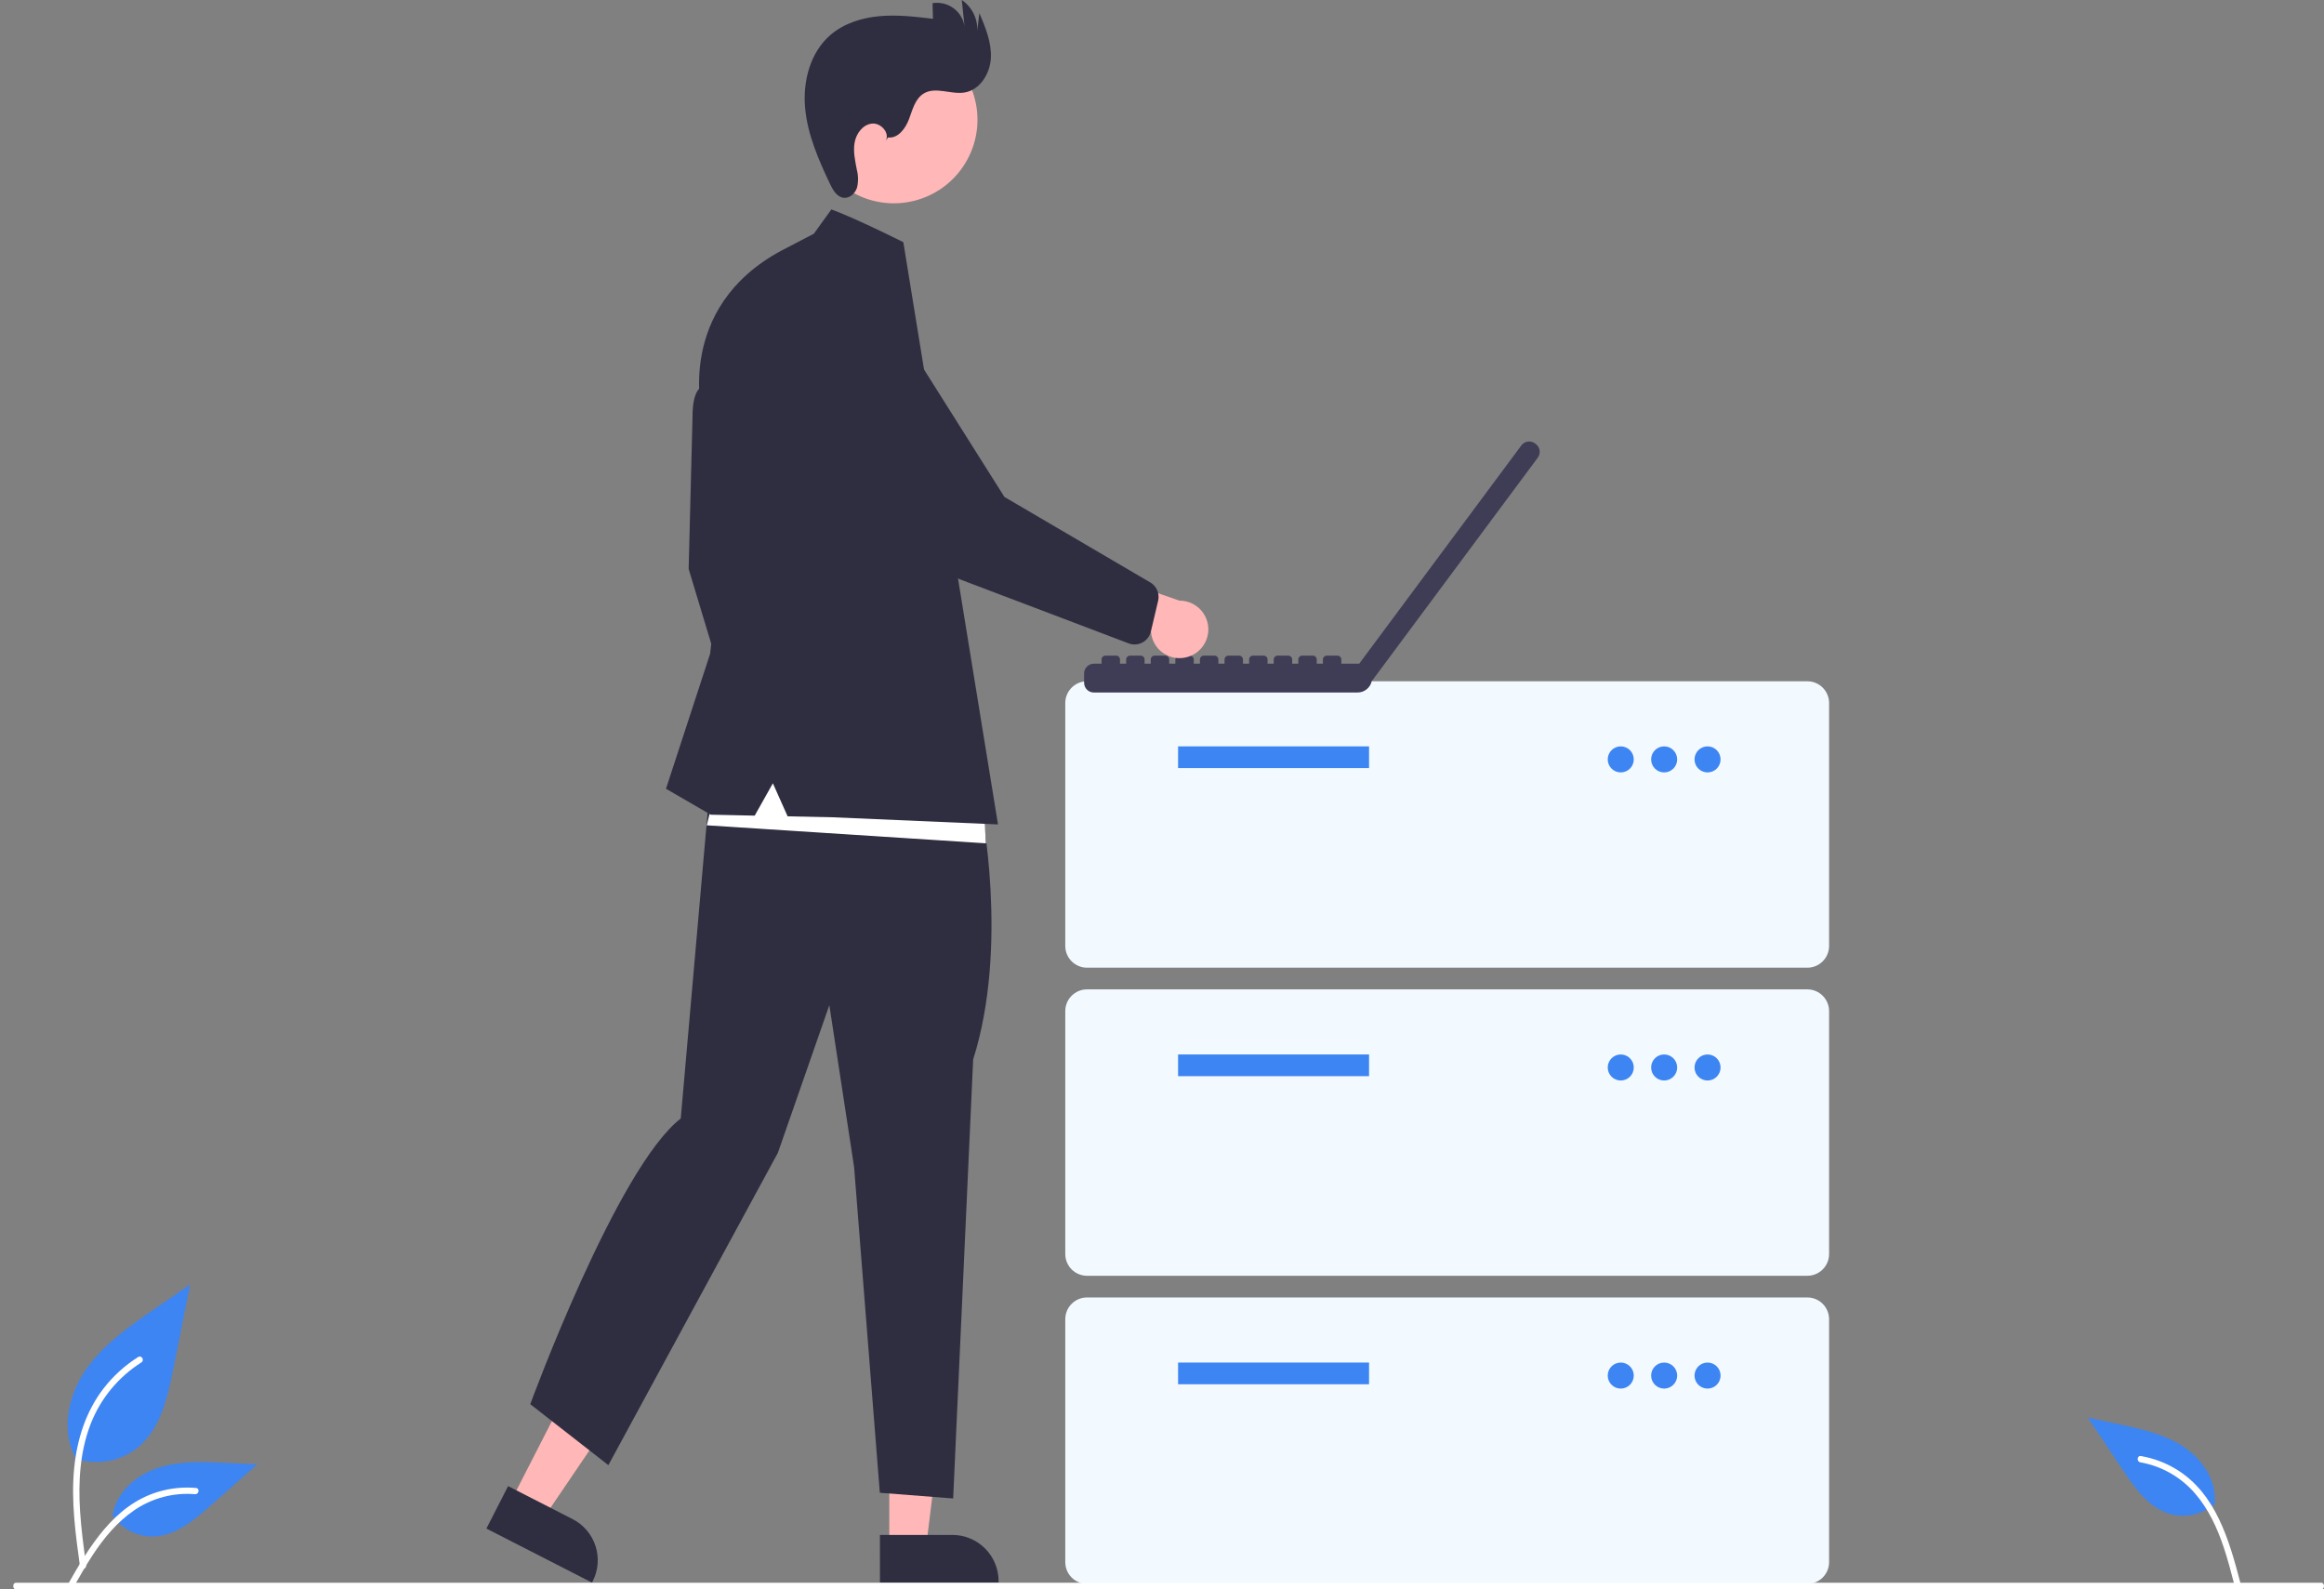 <svg width="351" height="240" viewBox="0 0 351 240" fill="none" xmlns="http://www.w3.org/2000/svg">
<rect x="0" y="0" width="351" height="240" fill="#808080" stroke="none"/>
<path d="M11.262 220.211C12.877 220.779 14.611 220.921 16.297 220.624C17.983 220.327 19.564 219.601 20.887 218.516C24.259 215.688 25.316 211.029 26.176 206.714L28.719 193.95L23.394 197.616C19.564 200.252 15.647 202.973 12.996 206.792C10.344 210.61 9.187 215.823 11.317 219.955" fill="#3D85F2"/>
<path d="M12.083 236.553C11.413 231.671 10.723 226.726 11.194 221.791C11.612 217.409 12.95 213.13 15.672 209.619C17.118 207.76 18.876 206.167 20.869 204.912C21.389 204.584 21.867 205.407 21.35 205.733C17.901 207.912 15.234 211.129 13.732 214.921C12.074 219.137 11.808 223.733 12.094 228.212C12.266 230.921 12.633 233.612 13.002 236.299C13.031 236.421 13.012 236.549 12.951 236.658C12.889 236.766 12.788 236.847 12.669 236.885C12.547 236.918 12.418 236.901 12.308 236.839C12.198 236.776 12.118 236.674 12.083 236.552L12.083 236.553Z" fill="white"/>
<path d="M16.914 228.719C17.607 229.771 18.559 230.628 19.678 231.206C20.798 231.784 22.048 232.064 23.307 232.019C26.545 231.865 29.242 229.607 31.671 227.463L38.855 221.122L34.1 220.895C30.681 220.731 27.174 220.578 23.917 221.633C20.66 222.688 17.657 225.224 17.062 228.594" fill="#3D85F2"/>
<path d="M10.195 239.359C13.423 233.651 17.166 227.307 23.854 225.279C25.714 224.717 27.663 224.516 29.599 224.686C30.209 224.739 30.056 225.678 29.448 225.626C26.204 225.357 22.966 226.213 20.28 228.051C17.695 229.81 15.682 232.255 13.978 234.848C12.935 236.437 12 238.093 11.065 239.747C10.767 240.275 9.893 239.894 10.195 239.359Z" fill="white"/>
<path d="M334.598 227.008C333.659 227.848 332.52 228.433 331.29 228.706C330.059 228.978 328.779 228.93 327.573 228.564C324.483 227.589 322.452 224.717 320.652 222.023L315.328 214.058L319.983 215.052C323.33 215.768 326.76 216.515 329.639 218.368C332.518 220.22 334.773 223.439 334.487 226.849" fill="#3D85F2"/>
<path d="M338.369 239.011C336.708 232.668 334.711 225.578 328.763 221.909C327.109 220.891 325.276 220.198 323.361 219.868C322.758 219.763 322.665 220.71 323.267 220.815C326.472 221.384 329.383 223.039 331.51 225.502C333.56 227.863 334.881 230.742 335.865 233.684C336.467 235.486 336.948 237.326 337.428 239.163C337.582 239.751 338.524 239.605 338.369 239.011Z" fill="white"/>
<path d="M272.974 146.123H164.168C163.299 146.122 162.466 145.776 161.852 145.162C161.237 144.548 160.892 143.715 160.891 142.846V106.153C160.892 105.284 161.237 104.451 161.852 103.837C162.466 103.223 163.299 102.877 164.168 102.876H272.974C273.843 102.877 274.676 103.223 275.291 103.837C275.905 104.451 276.251 105.284 276.252 106.153V142.846C276.251 143.715 275.905 144.548 275.291 145.162C274.676 145.776 273.843 146.122 272.974 146.123Z" fill="#F2F9FF"/>
<path d="M206.77 112.705H177.93V115.981H206.77V112.705Z" fill="#3D85F2"/>
<path d="M244.787 116.637C245.873 116.637 246.753 115.756 246.753 114.671C246.753 113.585 245.873 112.705 244.787 112.705C243.701 112.705 242.82 113.585 242.82 114.671C242.82 115.756 243.701 116.637 244.787 116.637Z" fill="#3D85F2"/>
<path d="M251.341 116.637C252.427 116.637 253.308 115.756 253.308 114.671C253.308 113.585 252.427 112.705 251.341 112.705C250.255 112.705 249.375 113.585 249.375 114.671C249.375 115.756 250.255 116.637 251.341 116.637Z" fill="#3D85F2"/>
<path d="M257.896 116.637C258.982 116.637 259.862 115.756 259.862 114.671C259.862 113.585 258.982 112.705 257.896 112.705C256.81 112.705 255.93 113.585 255.93 114.671C255.93 115.756 256.81 116.637 257.896 116.637Z" fill="#3D85F2"/>
<path d="M272.974 192.645H164.168C163.299 192.644 162.466 192.299 161.852 191.684C161.237 191.07 160.892 190.238 160.891 189.369V152.675C160.892 151.807 161.237 150.974 161.852 150.36C162.466 149.745 163.299 149.4 164.168 149.399H272.974C273.843 149.4 274.676 149.745 275.291 150.36C275.905 150.974 276.251 151.807 276.252 152.675V189.369C276.251 190.238 275.905 191.07 275.291 191.684C274.676 192.299 273.843 192.644 272.974 192.645Z" fill="#F2F9FF"/>
<path d="M206.77 159.228H177.93V162.504H206.77V159.228Z" fill="#3D85F2"/>
<path d="M244.787 163.159C245.873 163.159 246.753 162.279 246.753 161.193C246.753 160.108 245.873 159.228 244.787 159.228C243.701 159.228 242.82 160.108 242.82 161.193C242.82 162.279 243.701 163.159 244.787 163.159Z" fill="#3D85F2"/>
<path d="M251.341 163.159C252.427 163.159 253.308 162.279 253.308 161.193C253.308 160.108 252.427 159.228 251.341 159.228C250.255 159.228 249.375 160.108 249.375 161.193C249.375 162.279 250.255 163.159 251.341 163.159Z" fill="#3D85F2"/>
<path d="M257.896 163.159C258.982 163.159 259.862 162.279 259.862 161.193C259.862 160.108 258.982 159.228 257.896 159.228C256.81 159.228 255.93 160.108 255.93 161.193C255.93 162.279 256.81 163.159 257.896 163.159Z" fill="#3D85F2"/>
<path d="M272.974 239.168H164.168C163.299 239.167 162.466 238.821 161.852 238.207C161.237 237.593 160.892 236.76 160.891 235.891V199.198C160.892 198.329 161.237 197.496 161.852 196.882C162.466 196.268 163.299 195.922 164.168 195.921H272.974C273.843 195.922 274.676 196.268 275.291 196.882C275.905 197.496 276.251 198.329 276.252 199.198V235.891C276.251 236.76 275.905 237.593 275.291 238.207C274.676 238.821 273.843 239.167 272.974 239.168Z" fill="#F2F9FF"/>
<path d="M206.77 205.75H177.93V209.026H206.77V205.75Z" fill="#3D85F2"/>
<path d="M244.787 209.681C245.873 209.681 246.753 208.801 246.753 207.716C246.753 206.63 245.873 205.75 244.787 205.75C243.701 205.75 242.82 206.63 242.82 207.716C242.82 208.801 243.701 209.681 244.787 209.681Z" fill="#3D85F2"/>
<path d="M251.341 209.681C252.427 209.681 253.308 208.801 253.308 207.716C253.308 206.63 252.427 205.75 251.341 205.75C250.255 205.75 249.375 206.63 249.375 207.716C249.375 208.801 250.255 209.681 251.341 209.681Z" fill="#3D85F2"/>
<path d="M257.896 209.681C258.982 209.681 259.862 208.801 259.862 207.716C259.862 206.63 258.982 205.75 257.896 205.75C256.81 205.75 255.93 206.63 255.93 207.716C255.93 208.801 256.81 209.681 257.896 209.681Z" fill="#3D85F2"/>
<path d="M231.956 67.045L231.835 66.956L231.832 66.954C231.677 66.839 231.501 66.755 231.313 66.708C231.126 66.661 230.931 66.652 230.74 66.68C230.548 66.708 230.364 66.774 230.199 66.873C230.033 66.972 229.888 67.103 229.773 67.258L205.282 100.222H202.587V99.589C202.587 99.433 202.525 99.284 202.415 99.173C202.305 99.063 202.155 99.001 201.999 99.001H200.391C200.235 99.001 200.085 99.063 199.975 99.173C199.864 99.284 199.802 99.433 199.802 99.589V100.222H198.872V99.589C198.872 99.433 198.81 99.284 198.699 99.173C198.589 99.063 198.439 99.001 198.283 99.001H196.675C196.519 99.001 196.369 99.063 196.259 99.173C196.148 99.284 196.086 99.433 196.086 99.589V100.222H195.159V99.589C195.159 99.433 195.097 99.284 194.986 99.173C194.876 99.063 194.726 99.001 194.57 99.001H192.962C192.806 99.001 192.657 99.063 192.546 99.173C192.436 99.284 192.374 99.433 192.374 99.589V100.222H191.443V99.589C191.443 99.433 191.381 99.284 191.271 99.173C191.16 99.063 191.01 99.001 190.854 99.001H189.247C189.091 99.001 188.941 99.063 188.83 99.173C188.72 99.284 188.658 99.433 188.658 99.589V100.222H187.73V99.589C187.73 99.433 187.668 99.284 187.558 99.173C187.448 99.063 187.298 99.001 187.142 99.001H185.534C185.457 99.001 185.38 99.016 185.309 99.046C185.237 99.075 185.172 99.118 185.118 99.173C185.063 99.228 185.02 99.293 184.99 99.364C184.96 99.436 184.945 99.512 184.945 99.589V100.222H184.015V99.589C184.015 99.433 183.953 99.284 183.842 99.173C183.732 99.063 183.582 99.001 183.426 99.001H181.818C181.662 99.001 181.512 99.063 181.402 99.173C181.291 99.284 181.229 99.433 181.229 99.589V100.222H180.299V99.589C180.299 99.433 180.237 99.284 180.126 99.173C180.016 99.063 179.866 99.001 179.71 99.001H178.103C177.946 99.001 177.797 99.063 177.686 99.173C177.576 99.284 177.514 99.433 177.514 99.589V100.222H176.586V99.589C176.586 99.433 176.524 99.284 176.414 99.173C176.303 99.063 176.154 99.001 175.997 99.001H174.39C174.234 99.001 174.084 99.063 173.973 99.173C173.863 99.284 173.801 99.433 173.801 99.589V100.222H172.87V99.589C172.87 99.433 172.808 99.284 172.698 99.173C172.588 99.063 172.438 99.001 172.282 99.001H170.674C170.518 99.001 170.368 99.063 170.258 99.173C170.147 99.284 170.085 99.433 170.085 99.589V100.222H169.158V99.589C169.158 99.433 169.096 99.284 168.985 99.173C168.875 99.063 168.725 99.001 168.569 99.001H166.961C166.805 99.001 166.655 99.063 166.545 99.173C166.434 99.284 166.372 99.433 166.372 99.589V100.222H165.207C165.013 100.222 164.822 100.26 164.643 100.334C164.465 100.408 164.302 100.517 164.166 100.653C164.029 100.79 163.92 100.952 163.846 101.131C163.772 101.309 163.734 101.501 163.734 101.694V103.098C163.734 103.291 163.772 103.483 163.846 103.661C163.92 103.84 164.029 104.002 164.166 104.139C164.302 104.275 164.465 104.384 164.643 104.458C164.822 104.532 165.013 104.57 165.207 104.57H205.037C205.542 104.57 206.031 104.396 206.422 104.077C206.813 103.759 207.083 103.316 207.185 102.822L207.201 102.833L232.257 69.107L232.26 69.104C232.492 68.791 232.591 68.398 232.534 68.012C232.477 67.626 232.269 67.278 231.956 67.045Z" fill="#3F3D56"/>
<path d="M77.172 226.667L82.119 229.198L94.239 211.326L86.938 207.59L77.172 226.667Z" fill="#FFB7B7"/>
<path d="M76.742 224.407L86.485 229.392L86.486 229.392C88.132 230.235 89.377 231.697 89.945 233.456C90.514 235.216 90.36 237.13 89.517 238.776L89.414 238.978L73.461 230.816L76.742 224.407Z" fill="#2F2E41"/>
<path d="M134.313 233.592H139.871L142.515 212.162H134.312L134.313 233.592Z" fill="#FFB7B7"/>
<path d="M132.898 231.778L143.844 231.778H143.844C145.694 231.778 147.468 232.513 148.776 233.82C150.084 235.128 150.819 236.901 150.819 238.751V238.977L132.899 238.978L132.898 231.778Z" fill="#2F2E41"/>
<path d="M108.317 58.793C108.317 58.793 104.595 55.943 104.595 62.905L104.008 85.913L110.57 107.649L114.389 100.6L112.822 85.326L108.317 58.793Z" fill="#2F2E41"/>
<path d="M148.13 121.725C148.13 121.725 152.446 142.735 146.979 159.978L143.958 226.274L132.881 225.412L128.997 176.229L125.257 151.781L117.489 174.071L91.882 221.241L80.086 212.037C80.086 212.037 93.158 176.381 102.815 168.894L107.659 113.748L148.13 121.725Z" fill="#2F2E41"/>
<path d="M146.082 24.132C149.428 18.013 147.179 10.341 141.058 6.997C134.937 3.652 127.263 5.901 123.918 12.019C120.572 18.138 122.821 25.81 128.942 29.154C135.062 32.499 142.736 30.25 146.082 24.132Z" fill="#FFB7B7"/>
<path d="M134.111 20.754C135.625 20.951 136.767 19.402 137.297 17.971C137.827 16.539 138.23 14.873 139.547 14.099C141.345 13.043 143.646 14.313 145.703 13.965C148.025 13.571 149.535 11.111 149.654 8.759C149.772 6.407 148.836 4.145 147.917 1.976L147.596 4.671C147.639 3.758 147.447 2.849 147.038 2.031C146.629 1.213 146.017 0.514 145.26 0L145.674 3.954C145.586 3.409 145.391 2.886 145.1 2.416C144.81 1.946 144.429 1.538 143.98 1.215C143.532 0.892 143.023 0.661 142.485 0.536C141.947 0.41 141.389 0.391 140.844 0.482L140.909 2.838C138.226 2.519 135.52 2.199 132.83 2.442C130.14 2.685 127.43 3.536 125.391 5.308C122.341 7.957 121.227 12.32 121.601 16.342C121.975 20.364 123.636 24.143 125.367 27.793C125.802 28.712 126.405 29.748 127.415 29.865C128.322 29.97 129.152 29.212 129.435 28.343C129.652 27.452 129.643 26.521 129.41 25.634C129.155 24.278 128.833 22.892 129.073 21.534C129.313 20.175 130.291 18.832 131.661 18.666C133.031 18.5 134.432 20.065 133.774 21.277L134.111 20.754Z" fill="#2F2E41"/>
<path d="M148.91 127.344L106.75 124.625L109.923 111.482L148.456 120.093L148.91 127.344Z" fill="white"/>
<path d="M122.916 35.295L125.561 31.625C125.561 31.625 128.516 32.629 136.432 36.568L136.991 40.007L150.731 124.489L125.757 123.412L118.955 123.268L116.73 118.28L113.985 123.162L107.344 123.021L100.586 119.104L107.246 98.74L109.401 80.137L106.071 62.611C106.071 62.611 101.88 46.518 118.019 37.841L122.916 35.295Z" fill="#2F2E41"/>
<path d="M179.201 99.249C178.589 99.404 177.951 99.424 177.331 99.306C176.711 99.188 176.125 98.936 175.613 98.566C175.101 98.197 174.676 97.721 174.369 97.17C174.061 96.619 173.878 96.007 173.833 95.378L159.016 91.411L164.976 86.12L178.133 90.699C179.195 90.692 180.223 91.076 181.022 91.776C181.82 92.477 182.334 93.446 182.466 94.5C182.597 95.553 182.338 96.619 181.736 97.494C181.134 98.37 180.232 98.994 179.201 99.249Z" fill="#FFB7B7"/>
<path d="M172.568 97.009C172.256 97.179 171.912 97.281 171.559 97.309C171.205 97.337 170.849 97.29 170.515 97.172L146.14 87.924C140.194 85.817 135.215 81.622 132.131 76.12L121.967 57.994C121.253 57.197 120.703 56.268 120.349 55.259C119.995 54.25 119.844 53.181 119.903 52.113C119.963 51.045 120.233 50 120.697 49.036C121.161 48.073 121.811 47.211 122.609 46.499C123.407 45.787 124.338 45.239 125.348 44.887C126.358 44.535 127.427 44.385 128.495 44.447C129.563 44.508 130.608 44.78 131.571 45.245C132.534 45.711 133.396 46.362 134.106 47.161L151.7 75.037L173.841 88.014C174.275 88.299 174.611 88.71 174.803 89.192C174.996 89.673 175.036 90.203 174.918 90.708L173.817 95.372C173.699 95.872 173.431 96.324 173.049 96.668C172.902 96.8 172.741 96.915 172.568 97.009Z" fill="#2F2E41"/>
<path d="M350.631 240H2.369C2.271 240 2.177 239.947 2.108 239.854C2.039 239.76 2 239.633 2 239.5C2 239.367 2.039 239.24 2.108 239.146C2.177 239.053 2.271 239 2.369 239H350.631C350.729 239 350.823 239.053 350.892 239.146C350.961 239.24 351 239.367 351 239.5C351 239.633 350.961 239.76 350.892 239.854C350.823 239.947 350.729 240 350.631 240Z" fill="white"/>
</svg>
